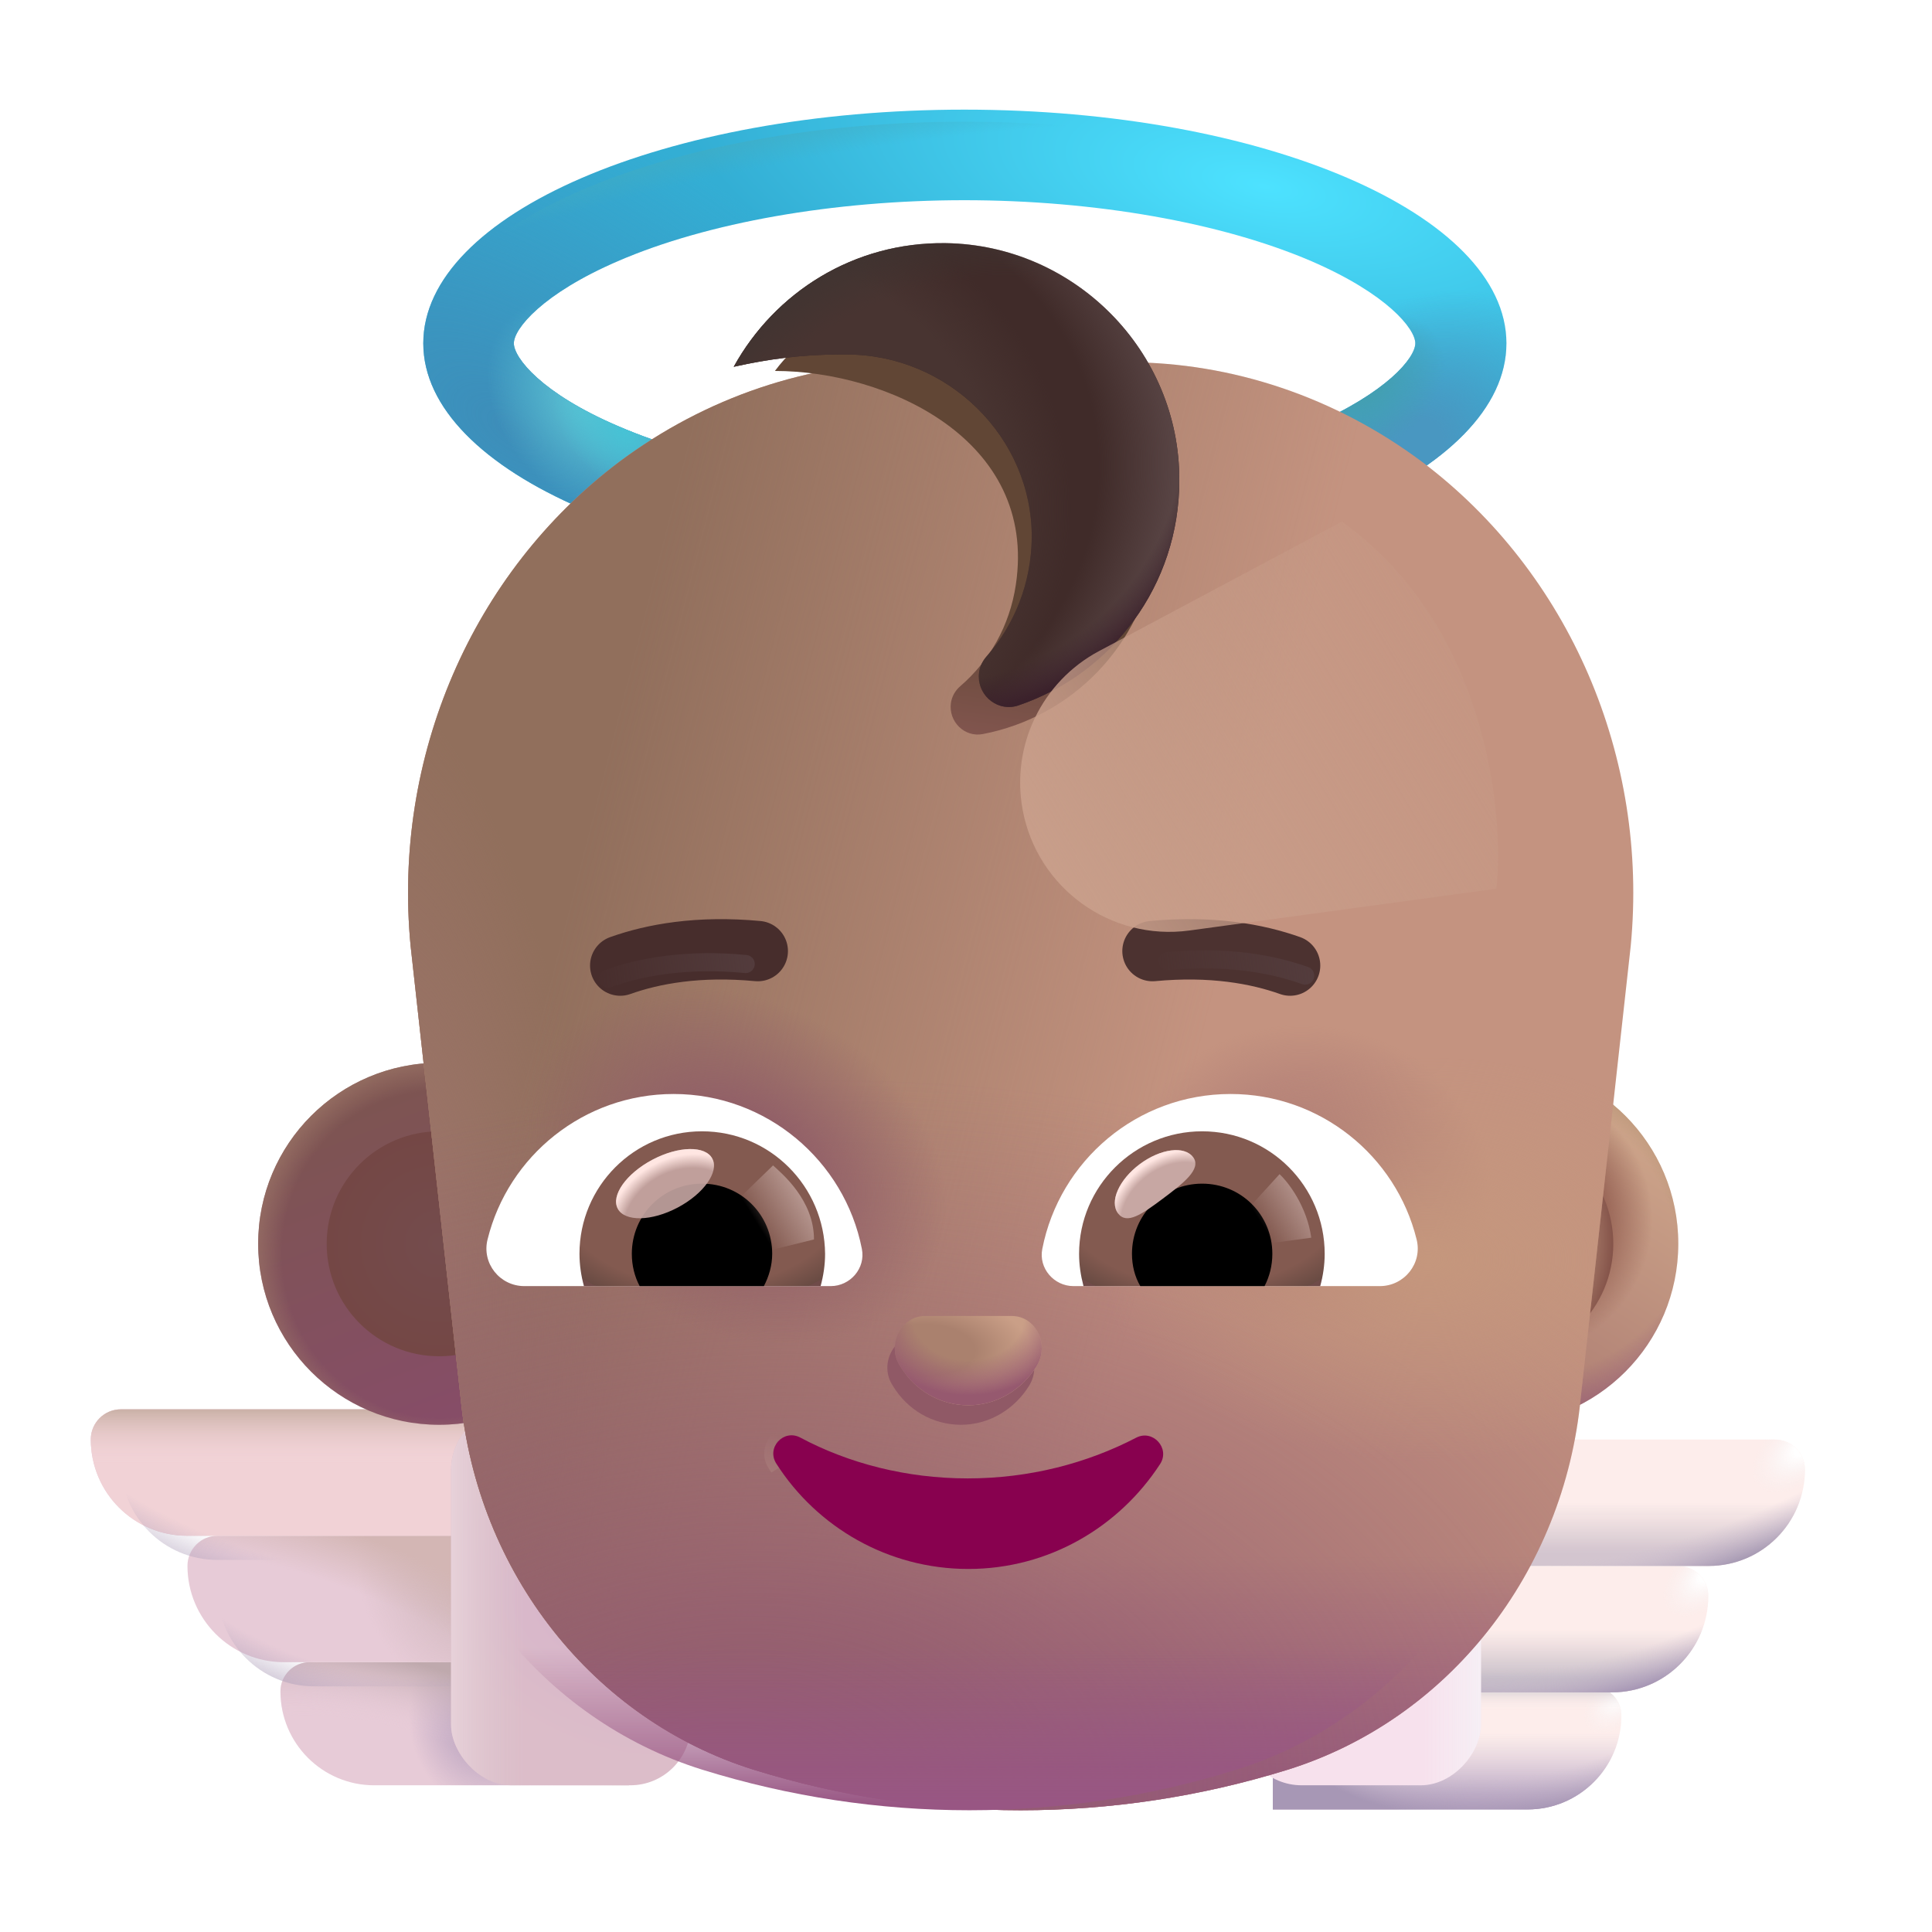 <svg width="32" height="32" viewBox="0 0 32 32" fill="none" xmlns="http://www.w3.org/2000/svg">
<g filter="url(#filter0_i_3987_22282)">
<path d="M15.972 3.516C18.131 3.516 20.232 3.886 21.721 4.526C22.971 5.066 23.442 5.646 23.442 5.886C23.442 6.126 22.971 6.706 21.721 7.246C20.232 7.886 18.142 8.256 15.972 8.256C13.802 8.256 11.711 7.896 10.232 7.256C8.971 6.716 8.511 6.126 8.511 5.886C8.511 5.646 8.981 5.066 10.232 4.526C11.711 3.886 13.812 3.516 15.972 3.516ZM15.972 2.016C11.021 2.016 7.011 3.746 7.011 5.886C7.011 8.026 11.021 9.756 15.982 9.756C20.942 9.756 24.951 8.026 24.951 5.886C24.951 3.746 20.931 2.016 15.972 2.016Z" fill="url(#paint0_radial_3987_22282)"/>
<path d="M15.972 3.516C18.131 3.516 20.232 3.886 21.721 4.526C22.971 5.066 23.442 5.646 23.442 5.886C23.442 6.126 22.971 6.706 21.721 7.246C20.232 7.886 18.142 8.256 15.972 8.256C13.802 8.256 11.711 7.896 10.232 7.256C8.971 6.716 8.511 6.126 8.511 5.886C8.511 5.646 8.981 5.066 10.232 4.526C11.711 3.886 13.812 3.516 15.972 3.516ZM15.972 2.016C11.021 2.016 7.011 3.746 7.011 5.886C7.011 8.026 11.021 9.756 15.982 9.756C20.942 9.756 24.951 8.026 24.951 5.886C24.951 3.746 20.931 2.016 15.972 2.016Z" fill="url(#paint1_radial_3987_22282)"/>
<path d="M15.972 3.516C18.131 3.516 20.232 3.886 21.721 4.526C22.971 5.066 23.442 5.646 23.442 5.886C23.442 6.126 22.971 6.706 21.721 7.246C20.232 7.886 18.142 8.256 15.972 8.256C13.802 8.256 11.711 7.896 10.232 7.256C8.971 6.716 8.511 6.126 8.511 5.886C8.511 5.646 8.981 5.066 10.232 4.526C11.711 3.886 13.812 3.516 15.972 3.516ZM15.972 2.016C11.021 2.016 7.011 3.746 7.011 5.886C7.011 8.026 11.021 9.756 15.982 9.756C20.942 9.756 24.951 8.026 24.951 5.886C24.951 3.746 20.931 2.016 15.972 2.016Z" fill="url(#paint2_radial_3987_22282)"/>
<path d="M15.972 3.516C18.131 3.516 20.232 3.886 21.721 4.526C22.971 5.066 23.442 5.646 23.442 5.886C23.442 6.126 22.971 6.706 21.721 7.246C20.232 7.886 18.142 8.256 15.972 8.256C13.802 8.256 11.711 7.896 10.232 7.256C8.971 6.716 8.511 6.126 8.511 5.886C8.511 5.646 8.981 5.066 10.232 4.526C11.711 3.886 13.812 3.516 15.972 3.516ZM15.972 2.016C11.021 2.016 7.011 3.746 7.011 5.886C7.011 8.026 11.021 9.756 15.982 9.756C20.942 9.756 24.951 8.026 24.951 5.886C24.951 3.746 20.931 2.016 15.972 2.016Z" fill="url(#paint3_radial_3987_22282)"/>
<path d="M15.972 3.516C18.131 3.516 20.232 3.886 21.721 4.526C22.971 5.066 23.442 5.646 23.442 5.886C23.442 6.126 22.971 6.706 21.721 7.246C20.232 7.886 18.142 8.256 15.972 8.256C13.802 8.256 11.711 7.896 10.232 7.256C8.971 6.716 8.511 6.126 8.511 5.886C8.511 5.646 8.981 5.066 10.232 4.526C11.711 3.886 13.812 3.516 15.972 3.516ZM15.972 2.016C11.021 2.016 7.011 3.746 7.011 5.886C7.011 8.026 11.021 9.756 15.982 9.756C20.942 9.756 24.951 8.026 24.951 5.886C24.951 3.746 20.931 2.016 15.972 2.016Z" fill="url(#paint4_radial_3987_22282)"/>
<path d="M15.972 3.516C18.131 3.516 20.232 3.886 21.721 4.526C22.971 5.066 23.442 5.646 23.442 5.886C23.442 6.126 22.971 6.706 21.721 7.246C20.232 7.886 18.142 8.256 15.972 8.256C13.802 8.256 11.711 7.896 10.232 7.256C8.971 6.716 8.511 6.126 8.511 5.886C8.511 5.646 8.981 5.066 10.232 4.526C11.711 3.886 13.812 3.516 15.972 3.516ZM15.972 2.016C11.021 2.016 7.011 3.746 7.011 5.886C7.011 8.026 11.021 9.756 15.982 9.756C20.942 9.756 24.951 8.026 24.951 5.886C24.951 3.746 20.931 2.016 15.972 2.016Z" fill="url(#paint5_radial_3987_22282)"/>
</g>
<path d="M15.972 3.516C18.131 3.516 20.232 3.886 21.721 4.526C22.971 5.066 23.442 5.646 23.442 5.886C23.442 6.126 22.971 6.706 21.721 7.246C20.232 7.886 18.142 8.256 15.972 8.256C13.802 8.256 11.711 7.896 10.232 7.256C8.971 6.716 8.511 6.126 8.511 5.886C8.511 5.646 8.981 5.066 10.232 4.526C11.711 3.886 13.812 3.516 15.972 3.516ZM15.972 2.016C11.021 2.016 7.011 3.746 7.011 5.886C7.011 8.026 11.021 9.756 15.982 9.756C20.942 9.756 24.951 8.026 24.951 5.886C24.951 3.746 20.931 2.016 15.972 2.016Z" fill="url(#paint6_radial_3987_22282)"/>
<path d="M26.855 28.416C26.855 28.148 26.638 27.931 26.37 27.931H21.082V29.97H25.302C26.16 29.97 26.855 29.274 26.855 28.416Z" fill="#FDEDEB"/>
<path d="M26.855 28.416C26.855 28.148 26.638 27.931 26.37 27.931H21.082V29.97H25.302C26.16 29.97 26.855 29.274 26.855 28.416Z" fill="url(#paint7_linear_3987_22282)"/>
<path d="M26.855 28.416C26.855 28.148 26.638 27.931 26.37 27.931H21.082V29.97H25.302C26.16 29.97 26.855 29.274 26.855 28.416Z" fill="url(#paint8_radial_3987_22282)"/>
<path d="M26.855 28.416C26.855 28.148 26.638 27.931 26.37 27.931H21.082V29.97H25.302C26.16 29.97 26.855 29.274 26.855 28.416Z" fill="url(#paint9_radial_3987_22282)"/>
<path d="M26.855 28.416C26.855 28.148 26.638 27.931 26.37 27.931H21.082V29.97H25.302C26.16 29.97 26.855 29.274 26.855 28.416Z" fill="url(#paint10_linear_3987_22282)"/>
<g filter="url(#filter1_i_3987_22282)">
<path d="M28.395 26.335C28.395 26.06 28.171 25.837 27.896 25.837H21.082V27.931H26.799C27.68 27.931 28.395 27.216 28.395 26.335Z" fill="#FDEDEB"/>
<path d="M28.395 26.335C28.395 26.06 28.171 25.837 27.896 25.837H21.082V27.931H26.799C27.68 27.931 28.395 27.216 28.395 26.335Z" fill="url(#paint11_linear_3987_22282)"/>
<path d="M28.395 26.335C28.395 26.06 28.171 25.837 27.896 25.837H21.082V27.931H26.799C27.68 27.931 28.395 27.216 28.395 26.335Z" fill="url(#paint12_radial_3987_22282)"/>
<path d="M28.395 26.335C28.395 26.06 28.171 25.837 27.896 25.837H21.082V27.931H26.799C27.68 27.931 28.395 27.216 28.395 26.335Z" fill="url(#paint13_radial_3987_22282)"/>
</g>
<g filter="url(#filter2_i_3987_22282)">
<path d="M29.996 24.242C29.996 23.966 29.773 23.743 29.498 23.743H21.082V25.837H28.401C29.282 25.837 29.996 25.123 29.996 24.242Z" fill="#FDEDEB"/>
<path d="M29.996 24.242C29.996 23.966 29.773 23.743 29.498 23.743H21.082V25.837H28.401C29.282 25.837 29.996 25.123 29.996 24.242Z" fill="url(#paint14_linear_3987_22282)"/>
<path d="M29.996 24.242C29.996 23.966 29.773 23.743 29.498 23.743H21.082V25.837H28.401C29.282 25.837 29.996 25.123 29.996 24.242Z" fill="url(#paint15_radial_3987_22282)"/>
<path d="M29.996 24.242C29.996 23.966 29.773 23.743 29.498 23.743H21.082V25.837H28.401C29.282 25.837 29.996 25.123 29.996 24.242Z" fill="url(#paint16_radial_3987_22282)"/>
</g>
<g filter="url(#filter3_i_3987_22282)">
<rect width="3.969" height="6.227" rx="1" transform="matrix(-1 0 0 1 24.129 23.743)" fill="#F7E1ED"/>
<rect width="3.969" height="6.227" rx="1" transform="matrix(-1 0 0 1 24.129 23.743)" fill="url(#paint17_linear_3987_22282)"/>
</g>
<g filter="url(#filter4_i_3987_22282)">
<path d="M5.145 28.416C5.145 28.148 5.362 27.931 5.63 27.931H10.918V29.97H6.698C5.84 29.97 5.145 29.274 5.145 28.416Z" fill="#E7CBD7"/>
<path d="M5.145 28.416C5.145 28.148 5.362 27.931 5.63 27.931H10.918V29.97H6.698C5.84 29.97 5.145 29.274 5.145 28.416Z" fill="url(#paint18_radial_3987_22282)"/>
<path d="M5.145 28.416C5.145 28.148 5.362 27.931 5.63 27.931H10.918V29.97H6.698C5.84 29.97 5.145 29.274 5.145 28.416Z" fill="url(#paint19_radial_3987_22282)"/>
</g>
<g filter="url(#filter5_i_3987_22282)">
<path d="M3.605 26.335C3.605 26.06 3.829 25.837 4.104 25.837H10.918V27.931H5.201C4.32 27.931 3.605 27.216 3.605 26.335Z" fill="#E7CBD7"/>
<path d="M3.605 26.335C3.605 26.06 3.829 25.837 4.104 25.837H10.918V27.931H5.201C4.32 27.931 3.605 27.216 3.605 26.335Z" fill="url(#paint20_radial_3987_22282)"/>
<path d="M3.605 26.335C3.605 26.06 3.829 25.837 4.104 25.837H10.918V27.931H5.201C4.32 27.931 3.605 27.216 3.605 26.335Z" fill="url(#paint21_radial_3987_22282)"/>
</g>
<path d="M3.605 26.335C3.605 26.06 3.829 25.837 4.104 25.837H10.918V27.931H5.201C4.32 27.931 3.605 27.216 3.605 26.335Z" fill="url(#paint22_radial_3987_22282)"/>
<g filter="url(#filter6_i_3987_22282)">
<path d="M2.004 24.242C2.004 23.966 2.227 23.743 2.502 23.743H10.918V25.837H3.599C2.718 25.837 2.004 25.123 2.004 24.242Z" fill="#E7CBD7"/>
<path d="M2.004 24.242C2.004 23.966 2.227 23.743 2.502 23.743H10.918V25.837H3.599C2.718 25.837 2.004 25.123 2.004 24.242Z" fill="#F1D2D6"/>
<path d="M2.004 24.242C2.004 23.966 2.227 23.743 2.502 23.743H10.918V25.837H3.599C2.718 25.837 2.004 25.123 2.004 24.242Z" fill="url(#paint23_linear_3987_22282)"/>
</g>
<path d="M2.004 24.242C2.004 23.966 2.227 23.743 2.502 23.743H10.918V25.837H3.599C2.718 25.837 2.004 25.123 2.004 24.242Z" fill="url(#paint24_radial_3987_22282)"/>
<g filter="url(#filter7_i_3987_22282)">
<rect x="7.871" y="23.743" width="3.969" height="6.227" rx="1" fill="url(#paint25_radial_3987_22282)"/>
<rect x="7.871" y="23.743" width="3.969" height="6.227" rx="1" fill="url(#paint26_linear_3987_22282)"/>
</g>
<path d="M7.274 23.599C8.93 23.599 10.272 22.256 10.272 20.601C10.272 18.945 8.93 17.603 7.274 17.603C5.618 17.603 4.276 18.945 4.276 20.601C4.276 22.256 5.618 23.599 7.274 23.599Z" fill="url(#paint27_linear_3987_22282)"/>
<path d="M7.274 23.599C8.93 23.599 10.272 22.256 10.272 20.601C10.272 18.945 8.93 17.603 7.274 17.603C5.618 17.603 4.276 18.945 4.276 20.601C4.276 22.256 5.618 23.599 7.274 23.599Z" fill="url(#paint28_radial_3987_22282)"/>
<g filter="url(#filter8_f_3987_22282)">
<path d="M7.274 22.464C8.303 22.464 9.137 21.63 9.137 20.601C9.137 19.572 8.303 18.738 7.274 18.738C6.245 18.738 5.411 19.572 5.411 20.601C5.411 21.63 6.245 22.464 7.274 22.464Z" fill="url(#paint29_radial_3987_22282)"/>
</g>
<path d="M24.8 23.599C26.456 23.599 27.798 22.256 27.798 20.601C27.798 18.945 26.456 17.603 24.8 17.603C23.145 17.603 21.802 18.945 21.802 20.601C21.802 22.256 23.145 23.599 24.8 23.599Z" fill="url(#paint30_linear_3987_22282)"/>
<path d="M24.8 23.599C26.456 23.599 27.798 22.256 27.798 20.601C27.798 18.945 26.456 17.603 24.8 17.603C23.145 17.603 21.802 18.945 21.802 20.601C21.802 22.256 23.145 23.599 24.8 23.599Z" fill="url(#paint31_radial_3987_22282)"/>
<path d="M24.8 23.599C26.456 23.599 27.798 22.256 27.798 20.601C27.798 18.945 26.456 17.603 24.8 17.603C23.145 17.603 21.802 18.945 21.802 20.601C21.802 22.256 23.145 23.599 24.8 23.599Z" fill="url(#paint32_radial_3987_22282)"/>
<path d="M24.8 23.599C26.456 23.599 27.798 22.256 27.798 20.601C27.798 18.945 26.456 17.603 24.8 17.603C23.145 17.603 21.802 18.945 21.802 20.601C21.802 22.256 23.145 23.599 24.8 23.599Z" fill="url(#paint33_radial_3987_22282)"/>
<g filter="url(#filter9_f_3987_22282)">
<path d="M24.8 22.521C25.861 22.521 26.721 21.661 26.721 20.601C26.721 19.54 25.861 18.681 24.8 18.681C23.74 18.681 22.88 19.54 22.88 20.601C22.88 21.661 23.74 22.521 24.8 22.521Z" fill="url(#paint34_radial_3987_22282)"/>
</g>
<g filter="url(#filter10_ii_3987_22282)">
<path d="M22.706 7.651C21.275 6.581 19.562 6 17.811 6H14.3C12.549 6 10.836 6.581 9.405 7.651C6.967 9.487 5.65 12.541 5.951 15.668L6.779 23.15C7.052 26.047 8.972 28.482 11.636 29.313C14.516 30.207 17.594 30.207 20.475 29.313C23.138 28.482 25.059 26.047 25.332 23.15L26.16 15.668C26.461 12.541 25.143 9.487 22.706 7.651Z" fill="#C49380"/>
<path d="M22.706 7.651C21.275 6.581 19.562 6 17.811 6H14.3C12.549 6 10.836 6.581 9.405 7.651C6.967 9.487 5.65 12.541 5.951 15.668L6.779 23.15C7.052 26.047 8.972 28.482 11.636 29.313C14.516 30.207 17.594 30.207 20.475 29.313C23.138 28.482 25.059 26.047 25.332 23.15L26.16 15.668C26.461 12.541 25.143 9.487 22.706 7.651Z" fill="url(#paint35_linear_3987_22282)"/>
<path d="M22.706 7.651C21.275 6.581 19.562 6 17.811 6H14.3C12.549 6 10.836 6.581 9.405 7.651C6.967 9.487 5.65 12.541 5.951 15.668L6.779 23.15C7.052 26.047 8.972 28.482 11.636 29.313C14.516 30.207 17.594 30.207 20.475 29.313C23.138 28.482 25.059 26.047 25.332 23.15L26.16 15.668C26.461 12.541 25.143 9.487 22.706 7.651Z" fill="url(#paint36_linear_3987_22282)"/>
<path d="M22.706 7.651C21.275 6.581 19.562 6 17.811 6H14.3C12.549 6 10.836 6.581 9.405 7.651C6.967 9.487 5.65 12.541 5.951 15.668L6.779 23.15C7.052 26.047 8.972 28.482 11.636 29.313C14.516 30.207 17.594 30.207 20.475 29.313C23.138 28.482 25.059 26.047 25.332 23.15L26.16 15.668C26.461 12.541 25.143 9.487 22.706 7.651Z" fill="url(#paint37_radial_3987_22282)"/>
<path d="M22.706 7.651C21.275 6.581 19.562 6 17.811 6H14.3C12.549 6 10.836 6.581 9.405 7.651C6.967 9.487 5.65 12.541 5.951 15.668L6.779 23.15C7.052 26.047 8.972 28.482 11.636 29.313C14.516 30.207 17.594 30.207 20.475 29.313C23.138 28.482 25.059 26.047 25.332 23.15L26.16 15.668C26.461 12.541 25.143 9.487 22.706 7.651Z" fill="url(#paint38_radial_3987_22282)"/>
<path d="M22.706 7.651C21.275 6.581 19.562 6 17.811 6H14.3C12.549 6 10.836 6.581 9.405 7.651C6.967 9.487 5.65 12.541 5.951 15.668L6.779 23.15C7.052 26.047 8.972 28.482 11.636 29.313C14.516 30.207 17.594 30.207 20.475 29.313C23.138 28.482 25.059 26.047 25.332 23.15L26.16 15.668C26.461 12.541 25.143 9.487 22.706 7.651Z" fill="url(#paint39_radial_3987_22282)"/>
<path d="M22.706 7.651C21.275 6.581 19.562 6 17.811 6H14.3C12.549 6 10.836 6.581 9.405 7.651C6.967 9.487 5.65 12.541 5.951 15.668L6.779 23.15C7.052 26.047 8.972 28.482 11.636 29.313C14.516 30.207 17.594 30.207 20.475 29.313C23.138 28.482 25.059 26.047 25.332 23.15L26.16 15.668C26.461 12.541 25.143 9.487 22.706 7.651Z" fill="url(#paint40_radial_3987_22282)"/>
<path d="M22.706 7.651C21.275 6.581 19.562 6 17.811 6H14.3C12.549 6 10.836 6.581 9.405 7.651C6.967 9.487 5.65 12.541 5.951 15.668L6.779 23.15C7.052 26.047 8.972 28.482 11.636 29.313C14.516 30.207 17.594 30.207 20.475 29.313C23.138 28.482 25.059 26.047 25.332 23.15L26.16 15.668C26.461 12.541 25.143 9.487 22.706 7.651Z" fill="url(#paint41_radial_3987_22282)"/>
</g>
<path d="M22.706 7.651C21.275 6.581 19.562 6 17.811 6H14.3C12.549 6 10.836 6.581 9.405 7.651C6.967 9.487 5.65 12.541 5.951 15.668L6.779 23.15C7.052 26.047 8.972 28.482 11.636 29.313C14.516 30.207 17.594 30.207 20.475 29.313C23.138 28.482 25.059 26.047 25.332 23.15L26.16 15.668C26.461 12.541 25.143 9.487 22.706 7.651Z" fill="url(#paint42_linear_3987_22282)"/>
<g filter="url(#filter11_f_3987_22282)">
<path d="M13.291 23.745C12.947 23.56 12.581 23.954 12.798 24.287L12.861 24.246L13.291 23.745Z" stroke="url(#paint43_linear_3987_22282)" stroke-width="0.15"/>
</g>
<g filter="url(#filter12_i_3987_22282)">
<path d="M16.029 24.487C15.01 24.487 14.055 24.237 13.256 23.811C12.98 23.663 12.686 23.978 12.861 24.246C13.531 25.293 14.707 25.987 16.039 25.987C17.37 25.987 18.537 25.293 19.217 24.246C19.382 23.987 19.097 23.672 18.822 23.811C18.004 24.237 17.049 24.487 16.029 24.487Z" fill="#88014F"/>
</g>
<path d="M20.382 18.12C21.867 18.12 23.121 19.143 23.463 20.527C23.564 20.924 23.26 21.302 22.854 21.302H17.78C17.458 21.302 17.199 21.007 17.264 20.684C17.55 19.227 18.832 18.12 20.382 18.12Z" fill="white"/>
<path d="M11.157 18.12C9.672 18.12 8.418 19.143 8.076 20.527C7.975 20.924 8.279 21.302 8.685 21.302H13.759C14.082 21.302 14.34 21.007 14.275 20.684C13.989 19.227 12.698 18.12 11.157 18.12Z" fill="white"/>
<path d="M19.911 18.738C21.037 18.738 21.941 19.651 21.941 20.767C21.941 20.951 21.913 21.136 21.867 21.302H17.946C17.9 21.127 17.873 20.951 17.873 20.767C17.873 19.651 18.786 18.738 19.911 18.738Z" fill="url(#paint44_radial_3987_22282)"/>
<path d="M11.627 18.738C10.502 18.738 9.598 19.651 9.598 20.767C9.598 20.951 9.626 21.136 9.672 21.302H13.592C13.639 21.127 13.666 20.951 13.666 20.767C13.657 19.651 12.753 18.738 11.627 18.738Z" fill="url(#paint45_radial_3987_22282)"/>
<path d="M18.749 20.767C18.749 20.121 19.266 19.605 19.911 19.605C20.557 19.605 21.074 20.121 21.074 20.767C21.074 20.961 21.027 21.145 20.945 21.302H18.887C18.795 21.145 18.749 20.961 18.749 20.767Z" fill="black"/>
<path d="M12.79 20.767C12.79 20.121 12.273 19.605 11.628 19.605C10.982 19.605 10.465 20.121 10.465 20.767C10.465 20.961 10.511 21.145 10.595 21.302H12.652C12.735 21.145 12.79 20.961 12.79 20.767Z" fill="black"/>
<g filter="url(#filter13_i_3987_22282)">
<path d="M10.023 16.293C10.567 16.099 11.323 15.961 12.301 16.053" stroke="#472D2C" stroke-miterlimit="10" stroke-linecap="round" stroke-linejoin="round"/>
</g>
<g filter="url(#filter14_f_3987_22282)">
<path d="M10.073 16.207C10.617 16.013 11.374 15.874 12.351 15.967" stroke="url(#paint46_linear_3987_22282)" stroke-width="0.3" stroke-miterlimit="10" stroke-linecap="round" stroke-linejoin="round"/>
</g>
<g filter="url(#filter15_i_3987_22282)">
<path d="M21.618 16.293C21.074 16.099 20.317 15.961 19.339 16.053" stroke="#4C3230" stroke-miterlimit="10" stroke-linecap="round" stroke-linejoin="round"/>
</g>
<g filter="url(#filter16_f_3987_22282)">
<path d="M21.618 16.159C21.074 15.965 20.317 15.826 19.339 15.919" stroke="url(#paint47_linear_3987_22282)" stroke-width="0.3" stroke-miterlimit="10" stroke-linecap="round" stroke-linejoin="round"/>
</g>
<g filter="url(#filter17_f_3987_22282)">
<path d="M16.147 5.119C14.789 4.914 13.604 5.117 12.835 6.144C14.675 6.144 17.19 7.272 16.825 9.688C16.723 10.367 16.389 10.947 15.908 11.363C15.822 11.435 15.765 11.537 15.75 11.645C15.708 11.952 15.976 12.218 16.28 12.158C17.74 11.879 18.927 10.698 19.143 9.138C19.418 7.213 18.069 5.411 16.147 5.119Z" fill="url(#paint48_linear_3987_22282)"/>
</g>
<g filter="url(#filter18_i_3987_22282)">
<path d="M15.759 4.227C14.246 4.209 12.936 5.039 12.253 6.275C12.825 6.146 13.406 6.072 13.988 6.072H14.126C15.796 6.072 17.198 7.437 17.189 9.107C17.179 9.864 16.903 10.546 16.441 11.072C16.358 11.164 16.312 11.284 16.312 11.404C16.312 11.745 16.644 11.994 16.967 11.884C18.517 11.358 19.633 9.891 19.633 8.157C19.642 6.017 17.899 4.255 15.759 4.227Z" fill="#402B29"/>
<path d="M15.759 4.227C14.246 4.209 12.936 5.039 12.253 6.275C12.825 6.146 13.406 6.072 13.988 6.072H14.126C15.796 6.072 17.198 7.437 17.189 9.107C17.179 9.864 16.903 10.546 16.441 11.072C16.358 11.164 16.312 11.284 16.312 11.404C16.312 11.745 16.644 11.994 16.967 11.884C18.517 11.358 19.633 9.891 19.633 8.157C19.642 6.017 17.899 4.255 15.759 4.227Z" fill="url(#paint49_radial_3987_22282)"/>
<path d="M15.759 4.227C14.246 4.209 12.936 5.039 12.253 6.275C12.825 6.146 13.406 6.072 13.988 6.072H14.126C15.796 6.072 17.198 7.437 17.189 9.107C17.179 9.864 16.903 10.546 16.441 11.072C16.358 11.164 16.312 11.284 16.312 11.404C16.312 11.745 16.644 11.994 16.967 11.884C18.517 11.358 19.633 9.891 19.633 8.157C19.642 6.017 17.899 4.255 15.759 4.227Z" fill="url(#paint50_radial_3987_22282)"/>
<path d="M15.759 4.227C14.246 4.209 12.936 5.039 12.253 6.275C12.825 6.146 13.406 6.072 13.988 6.072H14.126C15.796 6.072 17.198 7.437 17.189 9.107C17.179 9.864 16.903 10.546 16.441 11.072C16.358 11.164 16.312 11.284 16.312 11.404C16.312 11.745 16.644 11.994 16.967 11.884C18.517 11.358 19.633 9.891 19.633 8.157C19.642 6.017 17.899 4.255 15.759 4.227Z" fill="url(#paint51_radial_3987_22282)"/>
<path d="M15.759 4.227C14.246 4.209 12.936 5.039 12.253 6.275C12.825 6.146 13.406 6.072 13.988 6.072H14.126C15.796 6.072 17.198 7.437 17.189 9.107C17.179 9.864 16.903 10.546 16.441 11.072C16.358 11.164 16.312 11.284 16.312 11.404C16.312 11.745 16.644 11.994 16.967 11.884C18.517 11.358 19.633 9.891 19.633 8.157C19.642 6.017 17.899 4.255 15.759 4.227Z" fill="url(#paint52_radial_3987_22282)"/>
</g>
<g filter="url(#filter19_f_3987_22282)">
<path d="M15.917 23.599C16.386 23.599 16.806 23.34 17.046 22.951C17.266 22.595 17.036 22.12 16.636 22.12H15.197C14.797 22.12 14.557 22.605 14.787 22.951C15.027 23.35 15.447 23.599 15.917 23.599Z" fill="#905966"/>
</g>
<g filter="url(#filter20_f_3987_22282)">
<path d="M16.039 23.276C16.509 23.276 16.929 23.017 17.169 22.628C17.389 22.272 17.159 21.797 16.759 21.797H15.319C14.92 21.797 14.68 22.283 14.91 22.628C15.149 23.027 15.569 23.276 16.039 23.276Z" fill="url(#paint53_radial_3987_22282)"/>
<path d="M16.039 23.276C16.509 23.276 16.929 23.017 17.169 22.628C17.389 22.272 17.159 21.797 16.759 21.797H15.319C14.92 21.797 14.68 22.283 14.91 22.628C15.149 23.027 15.569 23.276 16.039 23.276Z" fill="url(#paint54_radial_3987_22282)"/>
</g>
<g filter="url(#filter21_f_3987_22282)">
<path d="M19.762 19.167C19.907 19.36 19.604 19.596 19.261 19.853C18.917 20.11 18.662 20.29 18.518 20.097C18.373 19.904 18.534 19.539 18.878 19.282C19.222 19.025 19.617 18.973 19.762 19.167Z" fill="#C7A7A3"/>
<path d="M19.762 19.167C19.907 19.36 19.604 19.596 19.261 19.853C18.917 20.11 18.662 20.29 18.518 20.097C18.373 19.904 18.534 19.539 18.878 19.282C19.222 19.025 19.617 18.973 19.762 19.167Z" fill="url(#paint55_radial_3987_22282)"/>
</g>
<g filter="url(#filter22_f_3987_22282)">
<path d="M21.719 20.5C21.644 19.975 21.337 19.58 21.193 19.448L20.602 20.096L20.869 20.615L21.719 20.5Z" fill="url(#paint56_linear_3987_22282)"/>
</g>
<g filter="url(#filter23_f_3987_22282)">
<path d="M13.482 20.529C13.482 19.873 12.948 19.436 12.804 19.303L12.148 19.938L12.552 20.759L13.482 20.529Z" fill="url(#paint57_linear_3987_22282)"/>
</g>
<g filter="url(#filter24_f_3987_22282)">
<ellipse cx="11.015" cy="19.605" rx="0.886" ry="0.448" transform="rotate(-27.914 11.015 19.605)" fill="#C7A7A3" fill-opacity="0.9"/>
<ellipse cx="11.015" cy="19.605" rx="0.886" ry="0.448" transform="rotate(-27.914 11.015 19.605)" fill="url(#paint58_radial_3987_22282)"/>
</g>
<g filter="url(#filter25_f_3987_22282)">
<path d="M18.205 10.783L22.228 8.638C24.785 10.482 24.901 13.817 24.785 14.72L19.701 15.412C18.395 15.589 17.18 14.711 16.939 13.416C16.741 12.356 17.253 11.29 18.205 10.783Z" fill="url(#paint59_linear_3987_22282)"/>
</g>
<defs>
<filter id="filter0_i_3987_22282" x="7.011" y="1.816" width="17.94" height="7.94" filterUnits="userSpaceOnUse" color-interpolation-filters="sRGB">
<feFlood flood-opacity="0" result="BackgroundImageFix"/>
<feBlend mode="normal" in="SourceGraphic" in2="BackgroundImageFix" result="shape"/>
<feColorMatrix in="SourceAlpha" type="matrix" values="0 0 0 0 0 0 0 0 0 0 0 0 0 0 0 0 0 0 127 0" result="hardAlpha"/>
<feOffset dy="-0.2"/>
<feGaussianBlur stdDeviation="0.3"/>
<feComposite in2="hardAlpha" operator="arithmetic" k2="-1" k3="1"/>
<feColorMatrix type="matrix" values="0 0 0 0 0.298 0 0 0 0 0.596 0 0 0 0 0.725 0 0 0 1 0"/>
<feBlend mode="normal" in2="shape" result="effect1_innerShadow_3987_22282"/>
</filter>
<filter id="filter1_i_3987_22282" x="20.982" y="25.837" width="7.412" height="2.194" filterUnits="userSpaceOnUse" color-interpolation-filters="sRGB">
<feFlood flood-opacity="0" result="BackgroundImageFix"/>
<feBlend mode="normal" in="SourceGraphic" in2="BackgroundImageFix" result="shape"/>
<feColorMatrix in="SourceAlpha" type="matrix" values="0 0 0 0 0 0 0 0 0 0 0 0 0 0 0 0 0 0 127 0" result="hardAlpha"/>
<feOffset dx="-0.1" dy="0.1"/>
<feGaussianBlur stdDeviation="0.2"/>
<feComposite in2="hardAlpha" operator="arithmetic" k2="-1" k3="1"/>
<feColorMatrix type="matrix" values="0 0 0 0 0.839 0 0 0 0 0.769 0 0 0 0 0.729 0 0 0 1 0"/>
<feBlend mode="normal" in2="shape" result="effect1_innerShadow_3987_22282"/>
</filter>
<filter id="filter2_i_3987_22282" x="20.982" y="23.743" width="9.014" height="2.194" filterUnits="userSpaceOnUse" color-interpolation-filters="sRGB">
<feFlood flood-opacity="0" result="BackgroundImageFix"/>
<feBlend mode="normal" in="SourceGraphic" in2="BackgroundImageFix" result="shape"/>
<feColorMatrix in="SourceAlpha" type="matrix" values="0 0 0 0 0 0 0 0 0 0 0 0 0 0 0 0 0 0 127 0" result="hardAlpha"/>
<feOffset dx="-0.1" dy="0.1"/>
<feGaussianBlur stdDeviation="0.2"/>
<feComposite in2="hardAlpha" operator="arithmetic" k2="-1" k3="1"/>
<feColorMatrix type="matrix" values="0 0 0 0 0.839 0 0 0 0 0.769 0 0 0 0 0.729 0 0 0 1 0"/>
<feBlend mode="normal" in2="shape" result="effect1_innerShadow_3987_22282"/>
</filter>
<filter id="filter3_i_3987_22282" x="20.16" y="23.343" width="4.369" height="6.627" filterUnits="userSpaceOnUse" color-interpolation-filters="sRGB">
<feFlood flood-opacity="0" result="BackgroundImageFix"/>
<feBlend mode="normal" in="SourceGraphic" in2="BackgroundImageFix" result="shape"/>
<feColorMatrix in="SourceAlpha" type="matrix" values="0 0 0 0 0 0 0 0 0 0 0 0 0 0 0 0 0 0 127 0" result="hardAlpha"/>
<feOffset dx="0.4" dy="-0.4"/>
<feGaussianBlur stdDeviation="0.35"/>
<feComposite in2="hardAlpha" operator="arithmetic" k2="-1" k3="1"/>
<feColorMatrix type="matrix" values="0 0 0 0 0.639 0 0 0 0 0.549 0 0 0 0 0.714 0 0 0 1 0"/>
<feBlend mode="normal" in2="shape" result="effect1_innerShadow_3987_22282"/>
</filter>
<filter id="filter4_i_3987_22282" x="4.645" y="27.531" width="6.273" height="2.439" filterUnits="userSpaceOnUse" color-interpolation-filters="sRGB">
<feFlood flood-opacity="0" result="BackgroundImageFix"/>
<feBlend mode="normal" in="SourceGraphic" in2="BackgroundImageFix" result="shape"/>
<feColorMatrix in="SourceAlpha" type="matrix" values="0 0 0 0 0 0 0 0 0 0 0 0 0 0 0 0 0 0 127 0" result="hardAlpha"/>
<feOffset dx="-0.5" dy="-0.4"/>
<feGaussianBlur stdDeviation="0.375"/>
<feComposite in2="hardAlpha" operator="arithmetic" k2="-1" k3="1"/>
<feColorMatrix type="matrix" values="0 0 0 0 0.635 0 0 0 0 0.541 0 0 0 0 0.718 0 0 0 1 0"/>
<feBlend mode="normal" in2="shape" result="effect1_innerShadow_3987_22282"/>
</filter>
<filter id="filter5_i_3987_22282" x="3.105" y="25.437" width="7.812" height="2.494" filterUnits="userSpaceOnUse" color-interpolation-filters="sRGB">
<feFlood flood-opacity="0" result="BackgroundImageFix"/>
<feBlend mode="normal" in="SourceGraphic" in2="BackgroundImageFix" result="shape"/>
<feColorMatrix in="SourceAlpha" type="matrix" values="0 0 0 0 0 0 0 0 0 0 0 0 0 0 0 0 0 0 127 0" result="hardAlpha"/>
<feOffset dx="-0.5" dy="-0.4"/>
<feGaussianBlur stdDeviation="0.375"/>
<feComposite in2="hardAlpha" operator="arithmetic" k2="-1" k3="1"/>
<feColorMatrix type="matrix" values="0 0 0 0 0.78 0 0 0 0 0.694 0 0 0 0 0.776 0 0 0 1 0"/>
<feBlend mode="normal" in2="shape" result="effect1_innerShadow_3987_22282"/>
</filter>
<filter id="filter6_i_3987_22282" x="1.504" y="23.343" width="9.414" height="2.494" filterUnits="userSpaceOnUse" color-interpolation-filters="sRGB">
<feFlood flood-opacity="0" result="BackgroundImageFix"/>
<feBlend mode="normal" in="SourceGraphic" in2="BackgroundImageFix" result="shape"/>
<feColorMatrix in="SourceAlpha" type="matrix" values="0 0 0 0 0 0 0 0 0 0 0 0 0 0 0 0 0 0 127 0" result="hardAlpha"/>
<feOffset dx="-0.5" dy="-0.4"/>
<feGaussianBlur stdDeviation="0.375"/>
<feComposite in2="hardAlpha" operator="arithmetic" k2="-1" k3="1"/>
<feColorMatrix type="matrix" values="0 0 0 0 0.78 0 0 0 0 0.694 0 0 0 0 0.776 0 0 0 1 0"/>
<feBlend mode="normal" in2="shape" result="effect1_innerShadow_3987_22282"/>
</filter>
<filter id="filter7_i_3987_22282" x="7.471" y="23.343" width="4.369" height="6.627" filterUnits="userSpaceOnUse" color-interpolation-filters="sRGB">
<feFlood flood-opacity="0" result="BackgroundImageFix"/>
<feBlend mode="normal" in="SourceGraphic" in2="BackgroundImageFix" result="shape"/>
<feColorMatrix in="SourceAlpha" type="matrix" values="0 0 0 0 0 0 0 0 0 0 0 0 0 0 0 0 0 0 127 0" result="hardAlpha"/>
<feOffset dx="-0.4" dy="-0.4"/>
<feGaussianBlur stdDeviation="0.35"/>
<feComposite in2="hardAlpha" operator="arithmetic" k2="-1" k3="1"/>
<feColorMatrix type="matrix" values="0 0 0 0 0.675 0 0 0 0 0.549 0 0 0 0 0.71 0 0 0 1 0"/>
<feBlend mode="normal" in2="shape" result="effect1_innerShadow_3987_22282"/>
</filter>
<filter id="filter8_f_3987_22282" x="5.161" y="18.488" width="4.226" height="4.226" filterUnits="userSpaceOnUse" color-interpolation-filters="sRGB">
<feFlood flood-opacity="0" result="BackgroundImageFix"/>
<feBlend mode="normal" in="SourceGraphic" in2="BackgroundImageFix" result="shape"/>
<feGaussianBlur stdDeviation="0.125" result="effect1_foregroundBlur_3987_22282"/>
</filter>
<filter id="filter9_f_3987_22282" x="22.63" y="18.431" width="4.34" height="4.34" filterUnits="userSpaceOnUse" color-interpolation-filters="sRGB">
<feFlood flood-opacity="0" result="BackgroundImageFix"/>
<feBlend mode="normal" in="SourceGraphic" in2="BackgroundImageFix" result="shape"/>
<feGaussianBlur stdDeviation="0.125" result="effect1_foregroundBlur_3987_22282"/>
</filter>
<filter id="filter10_ii_3987_22282" x="5.508" y="6" width="21.944" height="23.984" filterUnits="userSpaceOnUse" color-interpolation-filters="sRGB">
<feFlood flood-opacity="0" result="BackgroundImageFix"/>
<feBlend mode="normal" in="SourceGraphic" in2="BackgroundImageFix" result="shape"/>
<feColorMatrix in="SourceAlpha" type="matrix" values="0 0 0 0 0 0 0 0 0 0 0 0 0 0 0 0 0 0 127 0" result="hardAlpha"/>
<feOffset dx="1.25"/>
<feGaussianBlur stdDeviation="1"/>
<feComposite in2="hardAlpha" operator="arithmetic" k2="-1" k3="1"/>
<feColorMatrix type="matrix" values="0 0 0 0 0.608 0 0 0 0 0.475 0 0 0 0 0.42 0 0 0 1 0"/>
<feBlend mode="normal" in2="shape" result="effect1_innerShadow_3987_22282"/>
<feColorMatrix in="SourceAlpha" type="matrix" values="0 0 0 0 0 0 0 0 0 0 0 0 0 0 0 0 0 0 127 0" result="hardAlpha"/>
<feOffset dx="-0.4"/>
<feGaussianBlur stdDeviation="0.6"/>
<feComposite in2="hardAlpha" operator="arithmetic" k2="-1" k3="1"/>
<feColorMatrix type="matrix" values="0 0 0 0 0.78 0 0 0 0 0.643 0 0 0 0 0.541 0 0 0 1 0"/>
<feBlend mode="normal" in2="effect1_innerShadow_3987_22282" result="effect2_innerShadow_3987_22282"/>
</filter>
<filter id="filter11_f_3987_22282" x="12.557" y="23.522" width="6.959" height="2.715" filterUnits="userSpaceOnUse" color-interpolation-filters="sRGB">
<feFlood flood-opacity="0" result="BackgroundImageFix"/>
<feBlend mode="normal" in="SourceGraphic" in2="BackgroundImageFix" result="shape"/>
<feGaussianBlur stdDeviation="0.05" result="effect1_foregroundBlur_3987_22282"/>
</filter>
<filter id="filter12_i_3987_22282" x="12.808" y="23.773" width="6.457" height="2.214" filterUnits="userSpaceOnUse" color-interpolation-filters="sRGB">
<feFlood flood-opacity="0" result="BackgroundImageFix"/>
<feBlend mode="normal" in="SourceGraphic" in2="BackgroundImageFix" result="shape"/>
<feColorMatrix in="SourceAlpha" type="matrix" values="0 0 0 0 0 0 0 0 0 0 0 0 0 0 0 0 0 0 127 0" result="hardAlpha"/>
<feOffset/>
<feGaussianBlur stdDeviation="0.5"/>
<feComposite in2="hardAlpha" operator="arithmetic" k2="-1" k3="1"/>
<feColorMatrix type="matrix" values="0 0 0 0 0.529 0 0 0 0 0 0 0 0 0 0.302 0 0 0 1 0"/>
<feBlend mode="normal" in2="shape" result="effect1_innerShadow_3987_22282"/>
</filter>
<filter id="filter13_i_3987_22282" x="9.522" y="15.224" width="3.529" height="1.569" filterUnits="userSpaceOnUse" color-interpolation-filters="sRGB">
<feFlood flood-opacity="0" result="BackgroundImageFix"/>
<feBlend mode="normal" in="SourceGraphic" in2="BackgroundImageFix" result="shape"/>
<feColorMatrix in="SourceAlpha" type="matrix" values="0 0 0 0 0 0 0 0 0 0 0 0 0 0 0 0 0 0 127 0" result="hardAlpha"/>
<feOffset dx="0.25" dy="-0.3"/>
<feGaussianBlur stdDeviation="0.25"/>
<feComposite in2="hardAlpha" operator="arithmetic" k2="-1" k3="1"/>
<feColorMatrix type="matrix" values="0 0 0 0 0.239 0 0 0 0 0.122 0 0 0 0 0.196 0 0 0 1 0"/>
<feBlend mode="normal" in2="shape" result="effect1_innerShadow_3987_22282"/>
</filter>
<filter id="filter14_f_3987_22282" x="9.723" y="15.588" width="2.979" height="0.969" filterUnits="userSpaceOnUse" color-interpolation-filters="sRGB">
<feFlood flood-opacity="0" result="BackgroundImageFix"/>
<feBlend mode="normal" in="SourceGraphic" in2="BackgroundImageFix" result="shape"/>
<feGaussianBlur stdDeviation="0.1" result="effect1_foregroundBlur_3987_22282"/>
</filter>
<filter id="filter15_i_3987_22282" x="18.589" y="15.224" width="3.529" height="1.569" filterUnits="userSpaceOnUse" color-interpolation-filters="sRGB">
<feFlood flood-opacity="0" result="BackgroundImageFix"/>
<feBlend mode="normal" in="SourceGraphic" in2="BackgroundImageFix" result="shape"/>
<feColorMatrix in="SourceAlpha" type="matrix" values="0 0 0 0 0 0 0 0 0 0 0 0 0 0 0 0 0 0 127 0" result="hardAlpha"/>
<feOffset dx="-0.25" dy="-0.3"/>
<feGaussianBlur stdDeviation="0.25"/>
<feComposite in2="hardAlpha" operator="arithmetic" k2="-1" k3="1"/>
<feColorMatrix type="matrix" values="0 0 0 0 0.247 0 0 0 0 0.141 0 0 0 0 0.176 0 0 0 1 0"/>
<feBlend mode="normal" in2="shape" result="effect1_innerShadow_3987_22282"/>
</filter>
<filter id="filter16_f_3987_22282" x="18.989" y="15.539" width="2.979" height="0.969" filterUnits="userSpaceOnUse" color-interpolation-filters="sRGB">
<feFlood flood-opacity="0" result="BackgroundImageFix"/>
<feBlend mode="normal" in="SourceGraphic" in2="BackgroundImageFix" result="shape"/>
<feGaussianBlur stdDeviation="0.1" result="effect1_foregroundBlur_3987_22282"/>
</filter>
<filter id="filter17_f_3987_22282" x="12.335" y="4.547" width="7.343" height="8.12" filterUnits="userSpaceOnUse" color-interpolation-filters="sRGB">
<feFlood flood-opacity="0" result="BackgroundImageFix"/>
<feBlend mode="normal" in="SourceGraphic" in2="BackgroundImageFix" result="shape"/>
<feGaussianBlur stdDeviation="0.25" result="effect1_foregroundBlur_3987_22282"/>
</filter>
<filter id="filter18_i_3987_22282" x="12.153" y="4.027" width="7.48" height="7.883" filterUnits="userSpaceOnUse" color-interpolation-filters="sRGB">
<feFlood flood-opacity="0" result="BackgroundImageFix"/>
<feBlend mode="normal" in="SourceGraphic" in2="BackgroundImageFix" result="shape"/>
<feColorMatrix in="SourceAlpha" type="matrix" values="0 0 0 0 0 0 0 0 0 0 0 0 0 0 0 0 0 0 127 0" result="hardAlpha"/>
<feOffset dx="-0.1" dy="-0.2"/>
<feGaussianBlur stdDeviation="0.25"/>
<feComposite in2="hardAlpha" operator="arithmetic" k2="-1" k3="1"/>
<feColorMatrix type="matrix" values="0 0 0 0 0.188 0 0 0 0 0.129 0 0 0 0 0.125 0 0 0 1 0"/>
<feBlend mode="normal" in2="shape" result="effect1_innerShadow_3987_22282"/>
</filter>
<filter id="filter19_f_3987_22282" x="14.197" y="21.62" width="3.434" height="2.479" filterUnits="userSpaceOnUse" color-interpolation-filters="sRGB">
<feFlood flood-opacity="0" result="BackgroundImageFix"/>
<feBlend mode="normal" in="SourceGraphic" in2="BackgroundImageFix" result="shape"/>
<feGaussianBlur stdDeviation="0.25" result="effect1_foregroundBlur_3987_22282"/>
</filter>
<filter id="filter20_f_3987_22282" x="14.57" y="21.547" width="2.934" height="1.979" filterUnits="userSpaceOnUse" color-interpolation-filters="sRGB">
<feFlood flood-opacity="0" result="BackgroundImageFix"/>
<feBlend mode="normal" in="SourceGraphic" in2="BackgroundImageFix" result="shape"/>
<feGaussianBlur stdDeviation="0.125" result="effect1_foregroundBlur_3987_22282"/>
</filter>
<filter id="filter21_f_3987_22282" x="18.365" y="18.95" width="1.534" height="1.329" filterUnits="userSpaceOnUse" color-interpolation-filters="sRGB">
<feFlood flood-opacity="0" result="BackgroundImageFix"/>
<feBlend mode="normal" in="SourceGraphic" in2="BackgroundImageFix" result="shape"/>
<feGaussianBlur stdDeviation="0.05" result="effect1_foregroundBlur_3987_22282"/>
</filter>
<filter id="filter22_f_3987_22282" x="20.402" y="19.247" width="1.517" height="1.567" filterUnits="userSpaceOnUse" color-interpolation-filters="sRGB">
<feFlood flood-opacity="0" result="BackgroundImageFix"/>
<feBlend mode="normal" in="SourceGraphic" in2="BackgroundImageFix" result="shape"/>
<feGaussianBlur stdDeviation="0.1" result="effect1_foregroundBlur_3987_22282"/>
</filter>
<filter id="filter23_f_3987_22282" x="11.948" y="19.104" width="1.733" height="1.856" filterUnits="userSpaceOnUse" color-interpolation-filters="sRGB">
<feFlood flood-opacity="0" result="BackgroundImageFix"/>
<feBlend mode="normal" in="SourceGraphic" in2="BackgroundImageFix" result="shape"/>
<feGaussianBlur stdDeviation="0.1" result="effect1_foregroundBlur_3987_22282"/>
</filter>
<filter id="filter24_f_3987_22282" x="10.104" y="18.931" width="1.821" height="1.347" filterUnits="userSpaceOnUse" color-interpolation-filters="sRGB">
<feFlood flood-opacity="0" result="BackgroundImageFix"/>
<feBlend mode="normal" in="SourceGraphic" in2="BackgroundImageFix" result="shape"/>
<feGaussianBlur stdDeviation="0.05" result="effect1_foregroundBlur_3987_22282"/>
</filter>
<filter id="filter25_f_3987_22282" x="14.396" y="6.138" width="12.918" height="11.797" filterUnits="userSpaceOnUse" color-interpolation-filters="sRGB">
<feFlood flood-opacity="0" result="BackgroundImageFix"/>
<feBlend mode="normal" in="SourceGraphic" in2="BackgroundImageFix" result="shape"/>
<feGaussianBlur stdDeviation="1.25" result="effect1_foregroundBlur_3987_22282"/>
</filter>
<radialGradient id="paint0_radial_3987_22282" cx="0" cy="0" r="1" gradientUnits="userSpaceOnUse" gradientTransform="translate(20.936 3.298) rotate(101.497) scale(3.763 9.92)">
<stop stop-color="#4DE2FF"/>
<stop offset="1" stop-color="#33AED4"/>
</radialGradient>
<radialGradient id="paint1_radial_3987_22282" cx="0" cy="0" r="1" gradientUnits="userSpaceOnUse" gradientTransform="translate(8.562 7.329) rotate(-57.45) scale(5.227 10.64)">
<stop stop-color="#3D8DB9"/>
<stop offset="1" stop-color="#3D8DB9" stop-opacity="0"/>
</radialGradient>
<radialGradient id="paint2_radial_3987_22282" cx="0" cy="0" r="1" gradientUnits="userSpaceOnUse" gradientTransform="translate(9.827 6.892) rotate(47.545) scale(1.991 1.512)">
<stop offset="0.158" stop-color="#5BBFD1"/>
<stop offset="1" stop-color="#5BBFD1" stop-opacity="0"/>
</radialGradient>
<radialGradient id="paint3_radial_3987_22282" cx="0" cy="0" r="1" gradientUnits="userSpaceOnUse" gradientTransform="translate(10.327 7.345) rotate(-136.332) scale(1.426 0.852)">
<stop stop-color="#47C2D5"/>
<stop offset="1" stop-color="#47C2D5" stop-opacity="0"/>
</radialGradient>
<radialGradient id="paint4_radial_3987_22282" cx="0" cy="0" r="1" gradientUnits="userSpaceOnUse" gradientTransform="translate(23.265 7.688) rotate(145.322) scale(3.268 2.359)">
<stop offset="0.21" stop-color="#4997C1"/>
<stop offset="1" stop-color="#4997C1" stop-opacity="0"/>
</radialGradient>
<radialGradient id="paint5_radial_3987_22282" cx="0" cy="0" r="1" gradientUnits="userSpaceOnUse" gradientTransform="translate(22.593 6.579) rotate(144.605) scale(1.457 1.051)">
<stop offset="0.21" stop-color="#439FB2"/>
<stop offset="1" stop-color="#439FB2" stop-opacity="0"/>
</radialGradient>
<radialGradient id="paint6_radial_3987_22282" cx="0" cy="0" r="1" gradientUnits="userSpaceOnUse" gradientTransform="translate(11.718 9.756) rotate(-104.921) scale(7.525 19.189)">
<stop offset="0.879" stop-color="#43ACC0" stop-opacity="0"/>
<stop offset="1" stop-color="#43ACC0"/>
</radialGradient>
<linearGradient id="paint7_linear_3987_22282" x1="24.585" y1="30.192" x2="24.585" y2="28.698" gradientUnits="userSpaceOnUse">
<stop offset="0.079" stop-color="#9A84AF"/>
<stop offset="1" stop-color="#C4B7CF" stop-opacity="0"/>
</linearGradient>
<radialGradient id="paint8_radial_3987_22282" cx="0" cy="0" r="1" gradientUnits="userSpaceOnUse" gradientTransform="translate(25.39 27.543) rotate(77.084) scale(2.716 4.828)">
<stop offset="0.67" stop-color="#CEBFD0" stop-opacity="0"/>
<stop offset="0.891" stop-color="#A797B5"/>
</radialGradient>
<radialGradient id="paint9_radial_3987_22282" cx="0" cy="0" r="1" gradientUnits="userSpaceOnUse" gradientTransform="translate(26.855 28.045) rotate(130.743) scale(0.803 0.443)">
<stop offset="0.201" stop-color="white"/>
<stop offset="1" stop-color="#F7F1F1" stop-opacity="0"/>
</radialGradient>
<linearGradient id="paint10_linear_3987_22282" x1="24.436" y1="27.931" x2="24.436" y2="28.329" gradientUnits="userSpaceOnUse">
<stop stop-color="#CFCACF"/>
<stop offset="1" stop-color="#FEEEEC" stop-opacity="0"/>
</linearGradient>
<linearGradient id="paint11_linear_3987_22282" x1="25.518" y1="27.931" x2="25.518" y2="26.884" gradientUnits="userSpaceOnUse">
<stop offset="0.216" stop-color="#C6BEC8"/>
<stop offset="1" stop-color="#D4C7CD" stop-opacity="0"/>
</linearGradient>
<radialGradient id="paint12_radial_3987_22282" cx="0" cy="0" r="1" gradientUnits="userSpaceOnUse" gradientTransform="translate(26.538 25.439) rotate(74.205) scale(2.825 6.037)">
<stop offset="0.67" stop-color="#CEBFD0" stop-opacity="0"/>
<stop offset="0.891" stop-color="#A797B5"/>
</radialGradient>
<radialGradient id="paint13_radial_3987_22282" cx="0" cy="0" r="1" gradientUnits="userSpaceOnUse" gradientTransform="translate(28.395 25.954) rotate(136.738) scale(0.912 0.508)">
<stop offset="0.201" stop-color="white"/>
<stop offset="1" stop-color="#F7F1F1" stop-opacity="0"/>
</radialGradient>
<linearGradient id="paint14_linear_3987_22282" x1="26.49" y1="25.837" x2="26.49" y2="24.79" gradientUnits="userSpaceOnUse">
<stop offset="0.216" stop-color="#D3C5CF"/>
<stop offset="1" stop-color="#D4C7CD" stop-opacity="0"/>
</linearGradient>
<radialGradient id="paint15_radial_3987_22282" cx="0" cy="0" r="1" gradientUnits="userSpaceOnUse" gradientTransform="translate(27.733 23.345) rotate(70.974) scale(2.876 7.23)">
<stop offset="0.699" stop-color="#CEBFD0" stop-opacity="0"/>
<stop offset="0.922" stop-color="#A89BB4"/>
</radialGradient>
<radialGradient id="paint16_radial_3987_22282" cx="0" cy="0" r="1" gradientUnits="userSpaceOnUse" gradientTransform="translate(29.996 23.86) rotate(142.331) scale(1.023 0.552)">
<stop offset="0.201" stop-color="white"/>
<stop offset="1" stop-color="#F7F1F1" stop-opacity="0"/>
</radialGradient>
<linearGradient id="paint17_linear_3987_22282" x1="-1.01089e-07" y1="5.398" x2="0.958" y2="5.398" gradientUnits="userSpaceOnUse">
<stop stop-color="#F6EFF5"/>
<stop offset="1" stop-color="#F6EFF5" stop-opacity="0"/>
</linearGradient>
<radialGradient id="paint18_radial_3987_22282" cx="0" cy="0" r="1" gradientUnits="userSpaceOnUse" gradientTransform="translate(8.812 28.517) rotate(111.623) scale(1.866 1.479)">
<stop offset="0.308" stop-color="#AF9ABA"/>
<stop offset="1" stop-color="#AF9ABA" stop-opacity="0"/>
</radialGradient>
<radialGradient id="paint19_radial_3987_22282" cx="0" cy="0" r="1" gradientUnits="userSpaceOnUse" gradientTransform="translate(6.765 30.142) rotate(-76.107) scale(2.278 5.562)">
<stop offset="0.513" stop-color="#E7CBD8" stop-opacity="0"/>
<stop offset="1" stop-color="#BFA9AD"/>
</radialGradient>
<radialGradient id="paint20_radial_3987_22282" cx="0" cy="0" r="1" gradientUnits="userSpaceOnUse" gradientTransform="translate(8.78 26.235) rotate(109.855) scale(2.392 2.364)">
<stop offset="0.308" stop-color="#CFB6BB"/>
<stop offset="1" stop-color="#CFB6BB" stop-opacity="0"/>
</radialGradient>
<radialGradient id="paint21_radial_3987_22282" cx="0" cy="0" r="1" gradientUnits="userSpaceOnUse" gradientTransform="translate(5.657 28.107) rotate(-69.661) scale(2.421 7.08)">
<stop offset="0.624" stop-color="#D3B6B4" stop-opacity="0"/>
<stop offset="1" stop-color="#D3B6B4"/>
</radialGradient>
<radialGradient id="paint22_radial_3987_22282" cx="0" cy="0" r="1" gradientUnits="userSpaceOnUse" gradientTransform="translate(5.832 25.235) rotate(108.761) scale(3.366 5.499)">
<stop offset="0.701" stop-color="#B0A1BB" stop-opacity="0"/>
<stop offset="0.986" stop-color="#B0A1BB"/>
</radialGradient>
<linearGradient id="paint23_linear_3987_22282" x1="6.461" y1="23.743" x2="6.461" y2="24.626" gradientUnits="userSpaceOnUse">
<stop stop-color="#CAB1A7"/>
<stop offset="1" stop-color="#F2D3D7" stop-opacity="0"/>
</linearGradient>
<radialGradient id="paint24_radial_3987_22282" cx="0" cy="0" r="1" gradientUnits="userSpaceOnUse" gradientTransform="translate(4.718 23.142) rotate(109.359) scale(3.677 7.058)">
<stop offset="0.701" stop-color="#B0A1BB" stop-opacity="0"/>
<stop offset="0.986" stop-color="#B0A1BB"/>
</radialGradient>
<radialGradient id="paint25_radial_3987_22282" cx="0" cy="0" r="1" gradientUnits="userSpaceOnUse" gradientTransform="translate(10.124 27.267) rotate(122.4) scale(1.925 3.136)">
<stop stop-color="#D7B5CA"/>
<stop offset="1" stop-color="#DCBDC9"/>
</radialGradient>
<linearGradient id="paint26_linear_3987_22282" x1="7.871" y1="29.142" x2="9.124" y2="29.142" gradientUnits="userSpaceOnUse">
<stop stop-color="#E7D1D9"/>
<stop offset="1" stop-color="#DAC4CC" stop-opacity="0"/>
</linearGradient>
<linearGradient id="paint27_linear_3987_22282" x1="4.759" y1="18.064" x2="6.921" y2="23.599" gradientUnits="userSpaceOnUse">
<stop stop-color="#7C554F"/>
<stop offset="1" stop-color="#864D67"/>
</linearGradient>
<radialGradient id="paint28_radial_3987_22282" cx="0" cy="0" r="1" gradientUnits="userSpaceOnUse" gradientTransform="translate(7.274 20.774) rotate(176.967) scale(3.269 3.4)">
<stop offset="0.795" stop-color="#9D7668" stop-opacity="0"/>
<stop offset="1" stop-color="#9D7668"/>
</radialGradient>
<radialGradient id="paint29_radial_3987_22282" cx="0" cy="0" r="1" gradientUnits="userSpaceOnUse" gradientTransform="translate(7.274 20.601) rotate(90) scale(1.863)">
<stop stop-color="#744C4D"/>
<stop offset="1" stop-color="#744745"/>
</radialGradient>
<linearGradient id="paint30_linear_3987_22282" x1="27.459" y1="19.044" x2="25.077" y2="22.907" gradientUnits="userSpaceOnUse">
<stop stop-color="#CCA389"/>
<stop offset="1" stop-color="#AE7E73"/>
</linearGradient>
<radialGradient id="paint31_radial_3987_22282" cx="0" cy="0" r="1" gradientUnits="userSpaceOnUse" gradientTransform="translate(25.12 19.505) rotate(90.948) scale(4.353 4.172)">
<stop offset="0.766" stop-color="#935977" stop-opacity="0"/>
<stop offset="1" stop-color="#935977"/>
</radialGradient>
<radialGradient id="paint32_radial_3987_22282" cx="0" cy="0" r="1" gradientUnits="userSpaceOnUse" gradientTransform="translate(25.12 20.226) rotate(-48.351) scale(2.565 2.532)">
<stop offset="0.586" stop-color="#9B6859"/>
<stop offset="0.883" stop-color="#9B6859" stop-opacity="0"/>
</radialGradient>
<radialGradient id="paint33_radial_3987_22282" cx="0" cy="0" r="1" gradientUnits="userSpaceOnUse" gradientTransform="translate(25.297 21.422) rotate(-77.969) scale(3.596 2.824)">
<stop offset="0.879" stop-color="#BC987A" stop-opacity="0"/>
<stop offset="1" stop-color="#BC987A"/>
</radialGradient>
<radialGradient id="paint34_radial_3987_22282" cx="0" cy="0" r="1" gradientUnits="userSpaceOnUse" gradientTransform="translate(25.427 20.745) rotate(8.973) scale(1.386 2.049)">
<stop offset="0.55" stop-color="#B08471"/>
<stop offset="1" stop-color="#7B4941"/>
<stop offset="1" stop-color="#9D6959"/>
</radialGradient>
<linearGradient id="paint35_linear_3987_22282" x1="16.055" y1="30.517" x2="16.055" y2="25.789" gradientUnits="userSpaceOnUse">
<stop offset="0.195" stop-color="#9A5886"/>
<stop offset="1" stop-color="#9A5886" stop-opacity="0"/>
</linearGradient>
<linearGradient id="paint36_linear_3987_22282" x1="7.555" y1="18.986" x2="17.932" y2="21.638" gradientUnits="userSpaceOnUse">
<stop stop-color="#916F5C"/>
<stop offset="1" stop-color="#916F5C" stop-opacity="0"/>
</linearGradient>
<radialGradient id="paint37_radial_3987_22282" cx="0" cy="0" r="1" gradientUnits="userSpaceOnUse" gradientTransform="translate(6.229 20.428) rotate(82.171) scale(9.311 2.839)">
<stop stop-color="#9C7469"/>
<stop offset="1" stop-color="#9C7469" stop-opacity="0"/>
</radialGradient>
<radialGradient id="paint38_radial_3987_22282" cx="0" cy="0" r="1" gradientUnits="userSpaceOnUse" gradientTransform="translate(11.129 29.984) rotate(-95.492) scale(12.047 18.904)">
<stop offset="0.109" stop-color="#935C6F"/>
<stop offset="1" stop-color="#935C6F" stop-opacity="0"/>
</radialGradient>
<radialGradient id="paint39_radial_3987_22282" cx="0" cy="0" r="1" gradientUnits="userSpaceOnUse" gradientTransform="translate(11.36 19.303) rotate(-61.821) scale(2.747 3.663)">
<stop offset="0.189" stop-color="#8E5A67"/>
<stop offset="1" stop-color="#8E5A67" stop-opacity="0"/>
</radialGradient>
<radialGradient id="paint40_radial_3987_22282" cx="0" cy="0" r="1" gradientUnits="userSpaceOnUse" gradientTransform="translate(20.873 19.534) rotate(-79.579) scale(2.55 2.986)">
<stop offset="0.235" stop-color="#AD7974"/>
<stop offset="1" stop-color="#AD7974" stop-opacity="0"/>
</radialGradient>
<radialGradient id="paint41_radial_3987_22282" cx="0" cy="0" r="1" gradientUnits="userSpaceOnUse" gradientTransform="translate(22.804 20.86) rotate(90) scale(3.344 5.448)">
<stop stop-color="#C5977D"/>
<stop offset="1" stop-color="#C5977D" stop-opacity="0"/>
</radialGradient>
<linearGradient id="paint42_linear_3987_22282" x1="16.055" y1="30.517" x2="16.055" y2="27.288" gradientUnits="userSpaceOnUse">
<stop offset="0.195" stop-color="#985683"/>
<stop offset="1" stop-color="#9A5886" stop-opacity="0"/>
</linearGradient>
<linearGradient id="paint43_linear_3987_22282" x1="13.882" y1="25.429" x2="14.343" y2="24.593" gradientUnits="userSpaceOnUse">
<stop stop-color="#AB807D"/>
<stop offset="1" stop-color="#AB807D" stop-opacity="0"/>
</linearGradient>
<radialGradient id="paint44_radial_3987_22282" cx="0" cy="0" r="1" gradientUnits="userSpaceOnUse" gradientTransform="translate(19.907 19.822) rotate(90) scale(1.845 2.935)">
<stop offset="0.802" stop-color="#835A50"/>
<stop offset="1" stop-color="#694B43"/>
<stop offset="1" stop-color="#6F4B49"/>
</radialGradient>
<radialGradient id="paint45_radial_3987_22282" cx="0" cy="0" r="1" gradientUnits="userSpaceOnUse" gradientTransform="translate(11.632 19.822) rotate(90) scale(1.845 2.935)">
<stop offset="0.802" stop-color="#835A50"/>
<stop offset="1" stop-color="#694B43"/>
<stop offset="1" stop-color="#6F4B49"/>
</radialGradient>
<linearGradient id="paint46_linear_3987_22282" x1="12.715" y1="15.83" x2="9.789" y2="16.207" gradientUnits="userSpaceOnUse">
<stop stop-color="#543D3E"/>
<stop offset="1" stop-color="#543D3E" stop-opacity="0"/>
</linearGradient>
<linearGradient id="paint47_linear_3987_22282" x1="21.981" y1="15.782" x2="19.055" y2="16.159" gradientUnits="userSpaceOnUse">
<stop stop-color="#543D3E"/>
<stop offset="1" stop-color="#543D3E" stop-opacity="0"/>
</linearGradient>
<linearGradient id="paint48_linear_3987_22282" x1="16.335" y1="5.145" x2="15.377" y2="12.058" gradientUnits="userSpaceOnUse">
<stop offset="0.709" stop-color="#614635"/>
<stop offset="1" stop-color="#81554E"/>
</linearGradient>
<radialGradient id="paint49_radial_3987_22282" cx="0" cy="0" r="1" gradientUnits="userSpaceOnUse" gradientTransform="translate(12.253 8.263) rotate(-11.039) scale(7.351 6.133)">
<stop offset="0.826" stop-color="#584444" stop-opacity="0"/>
<stop offset="1" stop-color="#584444"/>
</radialGradient>
<radialGradient id="paint50_radial_3987_22282" cx="0" cy="0" r="1" gradientUnits="userSpaceOnUse" gradientTransform="translate(12.253 8.753) rotate(-23.69) scale(6.17 5.957)">
<stop offset="0.719" stop-color="#483431"/>
<stop offset="0.912" stop-color="#483431" stop-opacity="0"/>
</radialGradient>
<radialGradient id="paint51_radial_3987_22282" cx="0" cy="0" r="1" gradientUnits="userSpaceOnUse" gradientTransform="translate(16.616 9.94) rotate(-122.764) scale(6.201 6.393)">
<stop offset="0.825" stop-color="#3E3431" stop-opacity="0"/>
<stop offset="1" stop-color="#3E3431"/>
</radialGradient>
<radialGradient id="paint52_radial_3987_22282" cx="0" cy="0" r="1" gradientUnits="userSpaceOnUse" gradientTransform="translate(15.28 6.994) rotate(57.863) scale(5.311 5.101)">
<stop offset="0.862" stop-color="#3B212B" stop-opacity="0"/>
<stop offset="0.966" stop-color="#3B212B"/>
</radialGradient>
<radialGradient id="paint53_radial_3987_22282" cx="0" cy="0" r="1" gradientUnits="userSpaceOnUse" gradientTransform="translate(15.323 22.359) rotate(1.409) scale(1.759 0.91)">
<stop offset="0.468" stop-color="#AA816E"/>
<stop offset="1" stop-color="#CA9F87"/>
</radialGradient>
<radialGradient id="paint54_radial_3987_22282" cx="0" cy="0" r="1" gradientUnits="userSpaceOnUse" gradientTransform="translate(16.037 21.797) rotate(90) scale(1.312 1.655)">
<stop offset="0.559" stop-color="#96596F" stop-opacity="0"/>
<stop offset="1" stop-color="#96596F"/>
</radialGradient>
<radialGradient id="paint55_radial_3987_22282" cx="0" cy="0" r="1" gradientUnits="userSpaceOnUse" gradientTransform="translate(19.388 20.014) rotate(-127.812) scale(0.86 1.184)">
<stop offset="0.766" stop-color="#FFE6E2" stop-opacity="0"/>
<stop offset="0.966" stop-color="#FFE6E2"/>
</radialGradient>
<linearGradient id="paint56_linear_3987_22282" x1="21.676" y1="19.945" x2="20.962" y2="20.384" gradientUnits="userSpaceOnUse">
<stop stop-color="#B4948D"/>
<stop offset="1" stop-color="#B4948D" stop-opacity="0"/>
</linearGradient>
<linearGradient id="paint57_linear_3987_22282" x1="13.324" y1="19.945" x2="12.61" y2="20.384" gradientUnits="userSpaceOnUse">
<stop stop-color="#B4948D"/>
<stop offset="1" stop-color="#B4948D" stop-opacity="0"/>
</linearGradient>
<radialGradient id="paint58_radial_3987_22282" cx="0" cy="0" r="1" gradientUnits="userSpaceOnUse" gradientTransform="translate(10.981 20.321) rotate(-90.897) scale(1.124 1.351)">
<stop offset="0.766" stop-color="#FFE6E2" stop-opacity="0"/>
<stop offset="0.966" stop-color="#FFE6E2"/>
</radialGradient>
<linearGradient id="paint59_linear_3987_22282" x1="17.579" y1="15.729" x2="26.523" y2="10.338" gradientUnits="userSpaceOnUse">
<stop stop-color="#C99F8B"/>
<stop offset="1" stop-color="#C99F8B" stop-opacity="0"/>
</linearGradient>
</defs>
</svg>
